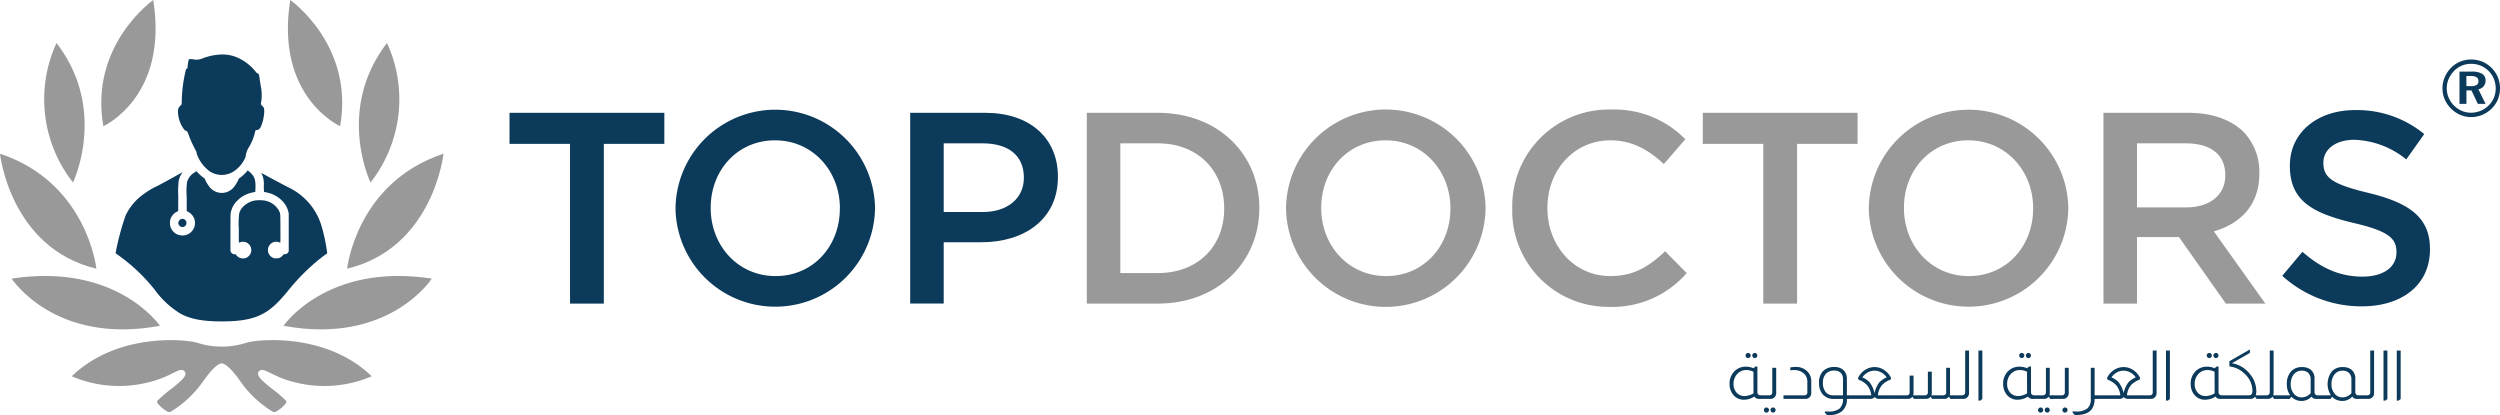 <svg xmlns="http://www.w3.org/2000/svg" width="400" height="66.396" viewBox="0 0 400 66.396"><defs><style>.a{fill:#99999a;}.b{fill:#0c3a5b;}</style></defs><g transform="translate(-707 -930.567)"><path class="a" d="M184.069,252.82s-6.931-10.147-23.734-7.548C160.335,245.272,167.216,255.958,184.069,252.82Z" transform="translate(548.529 729.873)"/><path class="a" d="M174.435,249.385s-1.456-13.77-15.421-18.4C159.014,230.983,160.6,246.057,174.435,249.385Z" transform="translate(547.986 724.174)"/><path class="a" d="M166,218.432a21.544,21.544,0,0,0,2.635,22.318S174.243,229.138,166,218.432Z" transform="translate(550.041 719.014)"/><path class="a" d="M178.813,213.557s-10.276,7.208-7.983,20.19C170.83,233.747,181.282,229.089,178.813,213.557Z" transform="translate(552.707 717.01)"/><path class="a" d="M195.228,252.5a12.952,12.952,0,0,1-8.158,0c-2.694-.639-13-1.269-19.921,5.407a19.184,19.184,0,0,0,12.154,1c3.948-.914,5.183-2.691,5.93-1.738.483.615-.624,1.523-2.012,2.65a21.053,21.053,0,0,0-2.331,1.971.362.362,0,0,0,.045.5,5.245,5.245,0,0,0,1.619,1.317.576.576,0,0,0,.435-.028,17.293,17.293,0,0,0,5.214-4.909c2.025-2.862,2.836-2.826,2.946-2.826s.923-.035,2.948,2.826a17.293,17.293,0,0,0,5.214,4.909.577.577,0,0,0,.435.028,5.245,5.245,0,0,0,1.619-1.317.362.362,0,0,0,.045-.5,21.048,21.048,0,0,0-2.331-1.971c-1.39-1.128-2.495-2.035-2.012-2.65.746-.953,1.981.824,5.93,1.738a19.178,19.178,0,0,0,12.152-1C208.229,251.227,197.922,251.856,195.228,252.5Z" transform="translate(551.33 732.863)"/><path class="a" d="M191.16,252.82c16.854,3.138,23.735-7.548,23.735-7.548C198.091,242.673,191.16,252.82,191.16,252.82Z" transform="translate(561.201 729.873)"/><path class="a" d="M213.794,230.983c-13.964,4.633-15.421,18.4-15.421,18.4C212.2,246.057,213.794,230.983,213.794,230.983Z" transform="translate(564.168 724.174)"/><path class="a" d="M204.206,218.432c-8.245,10.706-2.636,22.318-2.636,22.318A21.546,21.546,0,0,0,204.206,218.432Z" transform="translate(564.715 719.014)"/><path class="a" d="M200.017,233.747c2.294-12.982-7.983-20.19-7.983-20.19C189.565,229.089,200.017,233.747,200.017,233.747Z" transform="translate(561.406 717.01)"/><g transform="translate(725.486 939.273)"><path class="b" d="M180.861,232.493a16.9,16.9,0,0,0,.8,1.864l.508,1.012.007.193a5.968,5.968,0,0,0,2.025,2.824,3.519,3.519,0,0,0,4,0c.007-.038.138-.066.145-.1a5.193,5.193,0,0,0,1.668-2.151,3.45,3.45,0,0,1,.5-1.508,8.169,8.169,0,0,0,1-2.416c.134-.641.176-.22.566-.461a1.108,1.108,0,0,0,.45-.634,6.885,6.885,0,0,0,.473-2.368c-.028-.446-.062-.531-.3-.756s-.267-.292-.22-.521a6.926,6.926,0,0,0,.018-2.364c-.073-.388-.189-1.109-.254-1.6-.14-1.06-.277-.5-.663-1.065a7.606,7.606,0,0,0-2.921-2.227,6.034,6.034,0,0,0-2.4-.483,9.579,9.579,0,0,0-3.186.649,2.42,2.42,0,0,1-1.507.119c-.588-.042-.6-.039-.684.176a8.457,8.457,0,0,0-.158,1.111c-.038.4-.162.045-.274.411a23.431,23.431,0,0,0-.66,5.5l-.254.281a1.042,1.042,0,0,0-.344.816,4.867,4.867,0,0,0,1.03,3C180.521,232.078,180.621,231.776,180.861,232.493Z" transform="translate(-169.206 -219.728)"/><path class="b" d="M179.9,238.368a.721.721,0,0,0-.2.04.685.685,0,0,0-.464.721.712.712,0,0,0,.521.545.667.667,0,0,0,.7-.316.659.659,0,0,0-.373-.95A.644.644,0,0,0,179.9,238.368Z" transform="translate(-169.189 -212.065)"/><path class="b" d="M205.076,241.777a9.976,9.976,0,0,0-5.107-6.089c-1.026-.516-3.145-1.648-4.549-2.421a3.7,3.7,0,0,1,.33.841,4.4,4.4,0,0,1,.086,1.232c.014.811.024.96.059.977a3.311,3.311,0,0,0,.361.08,4.776,4.776,0,0,1,2.557,1.384,3.687,3.687,0,0,1,.941,1.676l.072.262v6.119l-.083.137a.641.641,0,0,1-.545.313l-.19.011-.1.134a1.548,1.548,0,0,1-.59.447,1.119,1.119,0,0,1-.494.062.845.845,0,0,1-.548-.1,1.352,1.352,0,0,1-.653-.652.93.93,0,0,1-.116-.461,1.316,1.316,0,0,1,1.736-1.366,1.921,1.921,0,0,0,.236.068c.02,0,.025-.71.018-2.242-.011-2.527,0-2.375-.23-2.86a3.236,3.236,0,0,0-2.388-1.638,5.294,5.294,0,0,0-1.432,0,3.488,3.488,0,0,0-2.124,1.221,2.509,2.509,0,0,0-.411.818,11.851,11.851,0,0,0-.071,2.46c-.007,1.517,0,2.242.02,2.242a2.06,2.06,0,0,0,.244-.071.985.985,0,0,1,.469-.063,1.332,1.332,0,0,1,.408.075,1.44,1.44,0,0,1,.773.778,1.635,1.635,0,0,1,.054.78,1.385,1.385,0,0,1-.735.907.907.907,0,0,1-.485.117,1.16,1.16,0,0,1-.47-.045,1.4,1.4,0,0,1-.665-.45l-.121-.158-.188-.011a.628.628,0,0,1-.55-.327l-.093-.152v-2.932c0-2.575.006-2.969.045-3.2a3.585,3.585,0,0,1,1.054-1.963,5.618,5.618,0,0,1,.536-.48,4.837,4.837,0,0,1,2.012-.851,2.116,2.116,0,0,0,.3-.066c.035-.017.044-.128.051-.673a4.54,4.54,0,0,0-.11-1.366,2.694,2.694,0,0,0-1.14-1.394,6.04,6.04,0,0,1-1.405,1.29,4.811,4.811,0,0,1-.667,1.2,2.488,2.488,0,0,1-4.13,0,4.837,4.837,0,0,1-.67-1.207,6.029,6.029,0,0,1-1.294-1.156,2.858,2.858,0,0,0-.442.26,2.608,2.608,0,0,0-1.081,1.459,11.8,11.8,0,0,0-.059,2.436v2.21l.236.124a2.13,2.13,0,0,1,.991,1.153,2.3,2.3,0,0,1,.054,1.084,2.038,2.038,0,0,1-1.087,1.352,1.858,1.858,0,0,1-.89.193,1.97,1.97,0,0,1-1.792-1.123,1.774,1.774,0,0,1-.185-.974,1.724,1.724,0,0,1,.295-.969,1.938,1.938,0,0,1,.8-.721l.214-.119.017-2.335a14.47,14.47,0,0,1,.075-2.57,3.722,3.722,0,0,1,.638-1.339c-.157.092-.312.182-.466.268-1.318.741-2.953,1.634-3.629,1.983a12.151,12.151,0,0,0-3.238,2.173,9.1,9.1,0,0,0-1.8,2.513,40.113,40.113,0,0,0-1.613,6.062,29.135,29.135,0,0,1,6.236,5.8,14.162,14.162,0,0,0,4.181,3.878h0c1.61.864,3.567,1.226,6.574,1.226,5.828,0,7.726-1.346,10.758-5.1.106-.131.212-.255.318-.382.083-.1.168-.2.251-.3s.154-.174.23-.262c.49-.559.972-1.078,1.437-1.545l.169-.167c.12-.119.241-.24.358-.351l.018-.018c.278-.267.542-.509.8-.738.143-.13.281-.251.416-.368.487-.422.914-.768,1.254-1.03.065-.051.123-.095.182-.14l.213-.159c.216-.159.368-.265.432-.309l.035-.024A27.676,27.676,0,0,0,205.076,241.777Z" transform="translate(-172.115 -214.318)"/></g><path class="b" d="M440.551,220.306a4.666,4.666,0,0,1,1.795.349,4.686,4.686,0,0,1,2.479,2.5,4.77,4.77,0,0,1-.008,3.538,4.386,4.386,0,0,1-1,1.475,4.77,4.77,0,0,1-1.513,1,4.512,4.512,0,0,1-1.748.349,4.461,4.461,0,0,1-1.758-.357,4.776,4.776,0,0,1-2.5-2.517,4.549,4.549,0,0,1,.016-3.5,4.724,4.724,0,0,1,1.03-1.525,4.363,4.363,0,0,1,1.459-.977A4.6,4.6,0,0,1,440.551,220.306Zm.006.69a3.9,3.9,0,0,0-1.489.282,3.781,3.781,0,0,0-1.24.835,4.223,4.223,0,0,0-.878,1.3,3.773,3.773,0,0,0-.308,1.494,3.831,3.831,0,0,0,.292,1.48,3.922,3.922,0,0,0,.844,1.262,3.986,3.986,0,0,0,1.266.869,3.655,3.655,0,0,0,1.451.3,4.042,4.042,0,0,0,1.53-.292,3.954,3.954,0,0,0,1.3-.855,3.735,3.735,0,0,0,1.147-2.705,4.1,4.1,0,0,0-.282-1.535,3.819,3.819,0,0,0-.834-1.274,4.061,4.061,0,0,0-1.287-.869A3.891,3.891,0,0,0,440.556,221Zm-1.881,1.245h1.987a3.047,3.047,0,0,1,1.631.354,1.16,1.16,0,0,1,.555,1.044,1.354,1.354,0,0,1-1.15,1.424l1.15,2.338h-1.237l-1.023-2.158h-.8V227.4h-1.108Zm1.108.7v1.623h.73a1.684,1.684,0,0,0,.91-.189.668.668,0,0,0,.288-.6.711.711,0,0,0-.3-.632,1.742,1.742,0,0,0-.948-.2Z" transform="translate(661.84 719.783)"/><path class="b" d="M226.469,231.32h-9.682v-4.971h24.771v4.971h-9.682v25.554h-5.407Z" transform="translate(571.736 722.268)"/><path class="b" d="M235.608,241.852v-.087a15.963,15.963,0,0,1,31.922-.087v.087a15.963,15.963,0,0,1-31.922.087Zm26.3,0v-.087c0-5.931-4.317-10.859-10.379-10.859s-10.291,4.84-10.291,10.771v.087c0,5.931,4.317,10.859,10.379,10.859S261.9,247.783,261.9,241.852Z" transform="translate(579.475 722.115)"/><path class="b" d="M262.217,226.349h12.035c7.108,0,11.6,4.056,11.6,10.2v.087c0,6.847-5.495,10.422-12.212,10.422h-6.061v9.811h-5.364Zm11.6,15.874c4.056,0,6.586-2.268,6.586-5.451v-.087c0-3.576-2.574-5.451-6.586-5.451h-6.236v10.99Z" transform="translate(590.414 722.268)"/><path class="a" d="M282.243,226.349h11.382c9.593,0,16.222,6.584,16.222,15.175v.087c0,8.591-6.629,15.263-16.222,15.263H282.243Zm11.382,25.641c6.409,0,10.6-4.317,10.6-10.291v-.087c0-5.975-4.187-10.379-10.6-10.379h-6.018V251.99Z" transform="translate(598.646 722.268)"/><path class="a" d="M304.834,241.852v-.087a15.962,15.962,0,0,1,31.921-.087v.087a15.962,15.962,0,0,1-31.921.087Zm26.3,0v-.087c0-5.931-4.318-10.859-10.379-10.859s-10.293,4.84-10.293,10.771v.087c0,5.931,4.318,10.859,10.379,10.859S331.13,247.783,331.13,241.852Z" transform="translate(607.934 722.115)"/><path class="a" d="M330.484,241.852v-.087a15.447,15.447,0,0,1,15.744-15.786,15.909,15.909,0,0,1,11.948,4.753l-3.445,3.969c-2.443-2.268-5.059-3.794-8.547-3.794-5.845,0-10.074,4.8-10.074,10.771v.087c0,5.975,4.229,10.859,10.074,10.859,3.749,0,6.148-1.527,8.764-3.968l3.446,3.488a15.752,15.752,0,0,1-12.385,5.407A15.353,15.353,0,0,1,330.484,241.852Z" transform="translate(618.479 722.115)"/><path class="a" d="M361.768,231.32h-9.682v-4.971h24.769v4.971h-9.68v25.554h-5.407Z" transform="translate(627.359 722.268)"/><path class="a" d="M370.907,241.852v-.087a15.963,15.963,0,0,1,31.922-.087v.087a15.963,15.963,0,0,1-31.922.087Zm26.3,0v-.087c0-5.931-4.318-10.859-10.379-10.859s-10.293,4.84-10.293,10.771v.087c0,5.931,4.318,10.859,10.38,10.859S397.2,247.783,397.2,241.852Z" transform="translate(635.098 722.115)"/><path class="a" d="M397.515,226.349h13.606c3.838,0,6.847,1.133,8.81,3.052a9.227,9.227,0,0,1,2.529,6.584v.087c0,5.015-3.008,8.025-7.283,9.246l8.242,11.556H417.1l-7.5-10.64h-6.717v10.64h-5.364Zm13.214,15.131c3.838,0,6.279-2.005,6.279-5.1v-.087c0-3.271-2.354-5.059-6.323-5.059h-7.806V241.48Z" transform="translate(646.037 722.268)"/><path class="b" d="M417.788,252.553l3.227-3.837c2.922,2.529,5.843,3.968,9.638,3.968,3.315,0,5.407-1.527,5.407-3.838v-.086c0-2.182-1.221-3.358-6.891-4.667-6.5-1.571-10.16-3.49-10.16-9.114v-.087c0-5.232,4.36-8.852,10.423-8.852a16.922,16.922,0,0,1,11.076,3.837l-2.877,4.056a13.869,13.869,0,0,0-8.286-3.14c-3.14,0-4.971,1.614-4.971,3.62v.087c0,2.355,1.4,3.4,7.239,4.8,6.454,1.571,9.811,3.882,9.811,8.941v.087c0,5.712-4.492,9.113-10.9,9.113A18.8,18.8,0,0,1,417.788,252.553Z" transform="translate(654.371 722.141)"/><g transform="translate(983.73 986.477)"><path class="b" d="M359.577,255.749v4.1a.483.483,0,0,0,.487.508h.01v.573h-.258a.889.889,0,0,1-.735-.378,3,3,0,0,1-1.623.508,2.155,2.155,0,0,1-1.794-.844,2.678,2.678,0,0,1-.542-1.7,2.721,2.721,0,0,1,.823-2.053,2.5,2.5,0,0,1,1.794-.691,3.023,3.023,0,0,1,1.2.248l.323-.271Zm-.636.844a2.392,2.392,0,0,0-1.115-.281,1.939,1.939,0,0,0-1.568.735,2.262,2.262,0,0,0-.5,1.469,2,2,0,0,0,.552,1.482,1.7,1.7,0,0,0,1.242.475,3.036,3.036,0,0,0,1.4-.432Zm-.844-3.016a.4.4,0,0,1,.285.119.38.38,0,0,1,.124.291.389.389,0,0,1-.124.288.4.4,0,0,1-.285.123.386.386,0,0,1-.292-.123.4.4,0,0,1-.119-.288.4.4,0,0,1,.411-.409Zm1.06,0a.4.4,0,0,1,.409.409.406.406,0,0,1-.119.288.394.394,0,0,1-.291.123.38.38,0,0,1-.282-.123.4.4,0,0,1-.119-.288.391.391,0,0,1,.119-.291A.381.381,0,0,1,359.156,253.577Z" transform="translate(-355.122 -253.014)"/><path class="b" d="M361.161,255.262v4.075a.859.859,0,0,1-.279.638.8.8,0,0,1-.6.26h-1.706v-.573h1.448a.453.453,0,0,0,.508-.508v-3.892Zm-1.568,6.346a.408.408,0,0,1,.292.7.386.386,0,0,1-.292.124.377.377,0,0,1-.281-.124.412.412,0,0,1,0-.579A.388.388,0,0,1,359.594,261.608Zm1.07,0a.4.4,0,0,1,.288.118.414.414,0,0,1-.288.7.387.387,0,0,1-.291-.124.412.412,0,0,1,0-.579A.4.4,0,0,1,360.663,261.608Z" transform="translate(-353.701 -252.321)"/><path class="b" d="M362.327,255.238a5.012,5.012,0,0,1,.865-.076,2.527,2.527,0,0,1,1.839.693,2.172,2.172,0,0,1,.649,1.62v1.9a.855.855,0,0,1-.281.638.792.792,0,0,1-.594.26h-3.569V259.7h3.308a.449.449,0,0,0,.508-.508v-1.589a1.745,1.745,0,0,0-.7-1.514,2.368,2.368,0,0,0-1.459-.422,3.52,3.52,0,0,0-.563.044Z" transform="translate(-352.608 -252.362)"/><path class="b" d="M367.7,260.273a2.283,2.283,0,0,1-1.892-.779,2.777,2.777,0,0,1-.54-1.794,2.58,2.58,0,0,1,.638-1.871,2.437,2.437,0,0,1,1.816-.659,2.091,2.091,0,0,1,1.407.453,1.847,1.847,0,0,1,.594,1.482v2.6h.356v.573h-.356a2.4,2.4,0,0,1-.875,2.032,3.073,3.073,0,0,1-1.9.54c-.159,0-.3,0-.432-.01l-.316-.389v-.183c.195.014.384.021.563.021a2.706,2.706,0,0,0,1.785-.464,2.017,2.017,0,0,0,.56-1.547Zm1.4-3.157a1.369,1.369,0,0,0-.354-1.006,1.4,1.4,0,0,0-1.029-.367,1.762,1.762,0,0,0-1.352.508,2.045,2.045,0,0,0-.476,1.449,2.28,2.28,0,0,0,.433,1.469,1.484,1.484,0,0,0,1.221.531H369.1Z" transform="translate(-350.952 -252.359)"/><path class="b" d="M370.117,256.951a3.08,3.08,0,0,1,1.318-1.427,2.768,2.768,0,0,1,1.341-.347,2.694,2.694,0,0,1,1.5.454,3.077,3.077,0,0,1,1.157,1.319l-.1.238a3.82,3.82,0,0,0-1.321.82,2.935,2.935,0,0,0-.7,1.688h2.227v.573h-2.053a.9.9,0,0,1-.682-.281h-.034a.877.877,0,0,1-.66.281h-3.5V259.7h3.634a3.018,3.018,0,0,0-.67-1.633,3.682,3.682,0,0,0-1.362-.875Zm4.6-.13a2.575,2.575,0,0,0-.972-.842,2.331,2.331,0,0,0-.974-.227,2.186,2.186,0,0,0-1.015.248,2.524,2.524,0,0,0-.931.821,3.752,3.752,0,0,1,1.1.724,4.239,4.239,0,0,1,.831,1.762h.021a4.551,4.551,0,0,1,.756-1.686A3.669,3.669,0,0,1,374.722,256.821Z" transform="translate(-349.576 -252.356)"/><path class="b" d="M382.853,255.262v4.075a.943.943,0,0,1-.063.325h.594v.573h-.464l-.237-.336h-.034a.845.845,0,0,1-.67.336H380l-.247-.336h-.024a.845.845,0,0,1-.67.336h-1.977l-.25-.336h-.021a.845.845,0,0,1-.67.336h-2.67v-.573h2.412a.449.449,0,0,0,.508-.508v-2.649h.625v2.832a.885.885,0,0,1-.064.325H378.8a.449.449,0,0,0,.508-.508v-3.277h.627v3.46a.945.945,0,0,1-.064.325h1.858a.449.449,0,0,0,.508-.508v-3.892Z" transform="translate(-347.578 -252.321)"/><path class="b" d="M383.027,253.3v6.844a.877.877,0,0,1-.271.638.827.827,0,0,1-.605.26h-1.709v-.573H381.9a.524.524,0,0,0,.367-.119.53.53,0,0,0,.143-.389V253.3Z" transform="translate(-344.713 -253.128)"/><path class="b" d="M383.966,253.3v7.751l-.323.261h-.3V253.3Z" transform="translate(-343.522 -253.128)"/><path class="b" d="M390.6,255.749v4.1a.478.478,0,0,0,.487.508h.01v.573h-.26a.889.889,0,0,1-.734-.378,3,3,0,0,1-1.623.508,2.154,2.154,0,0,1-1.795-.844,2.677,2.677,0,0,1-.54-1.7,2.72,2.72,0,0,1,.821-2.053,2.5,2.5,0,0,1,1.8-.691,3.013,3.013,0,0,1,1.2.248l.326-.271Zm-.639.844a2.373,2.373,0,0,0-1.112-.281,1.933,1.933,0,0,0-1.568.735,2.263,2.263,0,0,0-.5,1.469,2,2,0,0,0,.552,1.482,1.7,1.7,0,0,0,1.243.475,3.041,3.041,0,0,0,1.394-.432Zm-.841-3.016a.394.394,0,0,1,.285.119.387.387,0,0,1,.126.291.425.425,0,0,1-.411.411.386.386,0,0,1-.292-.123.4.4,0,0,1-.12-.288.392.392,0,0,1,.12-.291A.387.387,0,0,1,389.117,253.577Zm1.057,0a.387.387,0,0,1,.292.119.393.393,0,0,1,.121.291.4.4,0,0,1-.121.288.386.386,0,0,1-.292.123.376.376,0,0,1-.279-.123.4.4,0,0,1-.12-.288.392.392,0,0,1,.12-.291A.377.377,0,0,1,390.174,253.577Z" transform="translate(-342.369 -253.014)"/><path class="b" d="M392.182,255.262v4.075a.889.889,0,0,1-.066.325h.6v.573h-.464l-.238-.336h-.031a.85.85,0,0,1-.672.336H389.6v-.573h1.461a.48.48,0,0,0,.388-.151.507.507,0,0,0,.121-.357v-3.892Zm-1.47,6.346a.409.409,0,0,1,.292.7.391.391,0,0,1-.292.124.41.41,0,0,1-.288-.7A.408.408,0,0,1,390.712,261.608Zm1.071,0a.388.388,0,0,1,.281.118.412.412,0,0,1,0,.579.377.377,0,0,1-.281.124.382.382,0,0,1-.292-.124.412.412,0,0,1,0-.579A.392.392,0,0,1,391.783,261.608Z" transform="translate(-340.949 -252.321)"/><path class="b" d="M394.334,255.262v4.075a.854.854,0,0,1-.281.638.792.792,0,0,1-.594.26H391.75v-.573H393.2a.453.453,0,0,0,.508-.508v-3.892Zm-.6,6.346a.4.4,0,0,1,.409.411.4.4,0,0,1-.119.286.387.387,0,0,1-.291.124.408.408,0,0,1-.288-.7A.4.4,0,0,1,393.73,261.608Z" transform="translate(-340.064 -252.321)"/><path class="b" d="M397.543,255.262v4.4h.55v.573h-.55q-.013,2.574-2.887,2.572c-.128,0-.237,0-.323-.01l-.316-.389v-.183c.195.014.384.021.563.021a2.8,2.8,0,0,0,1.763-.454,1.815,1.815,0,0,0,.583-1.492v-5.038Z" transform="translate(-339.132 -252.321)"/><path class="b" d="M398.355,256.951a3.087,3.087,0,0,1,1.318-1.427,2.773,2.773,0,0,1,1.342-.347,2.692,2.692,0,0,1,1.5.454,3.077,3.077,0,0,1,1.157,1.319l-.1.238a3.812,3.812,0,0,0-1.319.82,2.935,2.935,0,0,0-.7,1.688h2.228v.573h-2.055a.9.9,0,0,1-.682-.281h-.032a.881.881,0,0,1-.66.281h-3.5V259.7h3.634a3.028,3.028,0,0,0-.67-1.633,3.677,3.677,0,0,0-1.363-.875Zm4.6-.13a2.564,2.564,0,0,0-.972-.842,2.325,2.325,0,0,0-.972-.227A2.188,2.188,0,0,0,400,256a2.51,2.51,0,0,0-.93.821,3.76,3.76,0,0,1,1.1.724,4.22,4.22,0,0,1,.831,1.762h.021a4.526,4.526,0,0,1,.758-1.686A3.645,3.645,0,0,1,402.959,256.821Z" transform="translate(-337.966 -252.356)"/><path class="b" d="M404.294,253.3v6.844a.871.871,0,0,1-.271.638.826.826,0,0,1-.6.26H401.71v-.573h1.459a.455.455,0,0,0,.509-.508V253.3Z" transform="translate(-335.969 -253.128)"/><path class="b" d="M405.232,253.3v7.751l-.323.261h-.3V253.3Z" transform="translate(-334.779 -253.128)"/><path class="b" d="M411.863,255.749v4.1a.481.481,0,0,0,.13.357.487.487,0,0,0,.357.151h.011v.573H412.1a.888.888,0,0,1-.734-.378,3,3,0,0,1-1.623.508,2.156,2.156,0,0,1-1.795-.844,2.676,2.676,0,0,1-.539-1.7,2.719,2.719,0,0,1,.82-2.053,2.5,2.5,0,0,1,1.8-.691,3.02,3.02,0,0,1,1.2.248l.325-.271Zm-.638.844a2.382,2.382,0,0,0-1.113-.281,1.931,1.931,0,0,0-1.566.735,2.257,2.257,0,0,0-.5,1.469A2,2,0,0,0,408.6,260a1.7,1.7,0,0,0,1.243.475,3.036,3.036,0,0,0,1.394-.432Zm-.842-3.016a.392.392,0,0,1,.285.119.387.387,0,0,1,.126.291.4.4,0,0,1-.126.288.4.4,0,0,1-.577,0,.4.4,0,0,1-.12-.288.407.407,0,0,1,.412-.409Zm1.057,0a.387.387,0,0,1,.292.119.393.393,0,0,1,.121.291.4.4,0,0,1-.121.288.386.386,0,0,1-.292.123.371.371,0,0,1-.278-.123.4.4,0,0,1-.121-.288.393.393,0,0,1,.121-.291A.372.372,0,0,1,411.44,253.577Z" transform="translate(-333.626 -253.014)"/><path class="b" d="M415.461,253.178v.55l-2.887,1.655a4.628,4.628,0,0,1,2.887,1.73,4.245,4.245,0,0,1,1.024,2.746,1.694,1.694,0,0,1-.1.659h.357v.573h-.216l-.239-.336h-.032a.8.8,0,0,1-.682.336h-4.713v-.573h4.465c.361,0,.54-.238.54-.714a3.717,3.717,0,0,0-1.253-2.735,4.048,4.048,0,0,0-2.381-1.167.061.061,0,0,1-.052-.065v-.779Z" transform="translate(-332.205 -253.178)"/><path class="b" d="M417.561,253.3v6.844a.943.943,0,0,1-.063.325h.594v.573h-.466l-.236-.336h-.034a.846.846,0,0,1-.672.336h-1.706v-.573h1.459a.483.483,0,0,0,.389-.151.519.519,0,0,0,.119-.357V253.3Z" transform="translate(-330.514 -253.128)"/><path class="b" d="M419.327,259.7a2.916,2.916,0,0,1-.531-1.785,2.875,2.875,0,0,1,.7-2.074,2.262,2.262,0,0,1,1.707-.66,2.237,2.237,0,0,1,1.384.389,1.839,1.839,0,0,1,.636,1.547v2.076a.493.493,0,0,0,.13.357.464.464,0,0,0,.336.151h.042v.573h-.268a.844.844,0,0,1-.725-.378,2.067,2.067,0,0,1-1.556.7,2.2,2.2,0,0,1-1.655-.66h-.021l-.248.336h-2.131V259.7Zm3.277-2.584a1.4,1.4,0,0,0-.433-1.05,1.468,1.468,0,0,0-.962-.312,1.6,1.6,0,0,0-1.406.735,2.509,2.509,0,0,0-.388,1.425,2.28,2.28,0,0,0,.528,1.558,1.58,1.58,0,0,0,1.233.552,1.911,1.911,0,0,0,1.428-.67Z" transform="translate(-329.629 -252.356)"/><path class="b" d="M423.947,259.7a3.339,3.339,0,0,1,.172-3.859,2.266,2.266,0,0,1,1.708-.66,2.241,2.241,0,0,1,1.386.389,1.843,1.843,0,0,1,.636,1.547v2.076a.492.492,0,0,0,.128.357.467.467,0,0,0,.337.151h.042v.573h-.27a.845.845,0,0,1-.725-.378,2.067,2.067,0,0,1-1.556.7,2.2,2.2,0,0,1-1.654-.66h-.021l-.25.336h-2.129V259.7Zm3.275-2.584a1.391,1.391,0,0,0-.433-1.05,1.463,1.463,0,0,0-.962-.312,1.6,1.6,0,0,0-1.4.735,2.5,2.5,0,0,0-.389,1.425,2.274,2.274,0,0,0,.529,1.558,1.577,1.577,0,0,0,1.233.552,1.911,1.911,0,0,0,1.427-.67Z" transform="translate(-327.73 -252.356)"/><path class="b" d="M428.955,253.3v6.844a.877.877,0,0,1-.271.638.827.827,0,0,1-.605.26H426.37v-.573h1.459a.457.457,0,0,0,.511-.508V253.3Z" transform="translate(-325.831 -253.128)"/><path class="b" d="M429.894,253.3v7.751l-.323.261h-.3V253.3Z" transform="translate(-324.64 -253.128)"/><path class="b" d="M431.4,253.3v7.751l-.323.261h-.3V253.3Z" transform="translate(-324.023 -253.128)"/></g></g></svg>